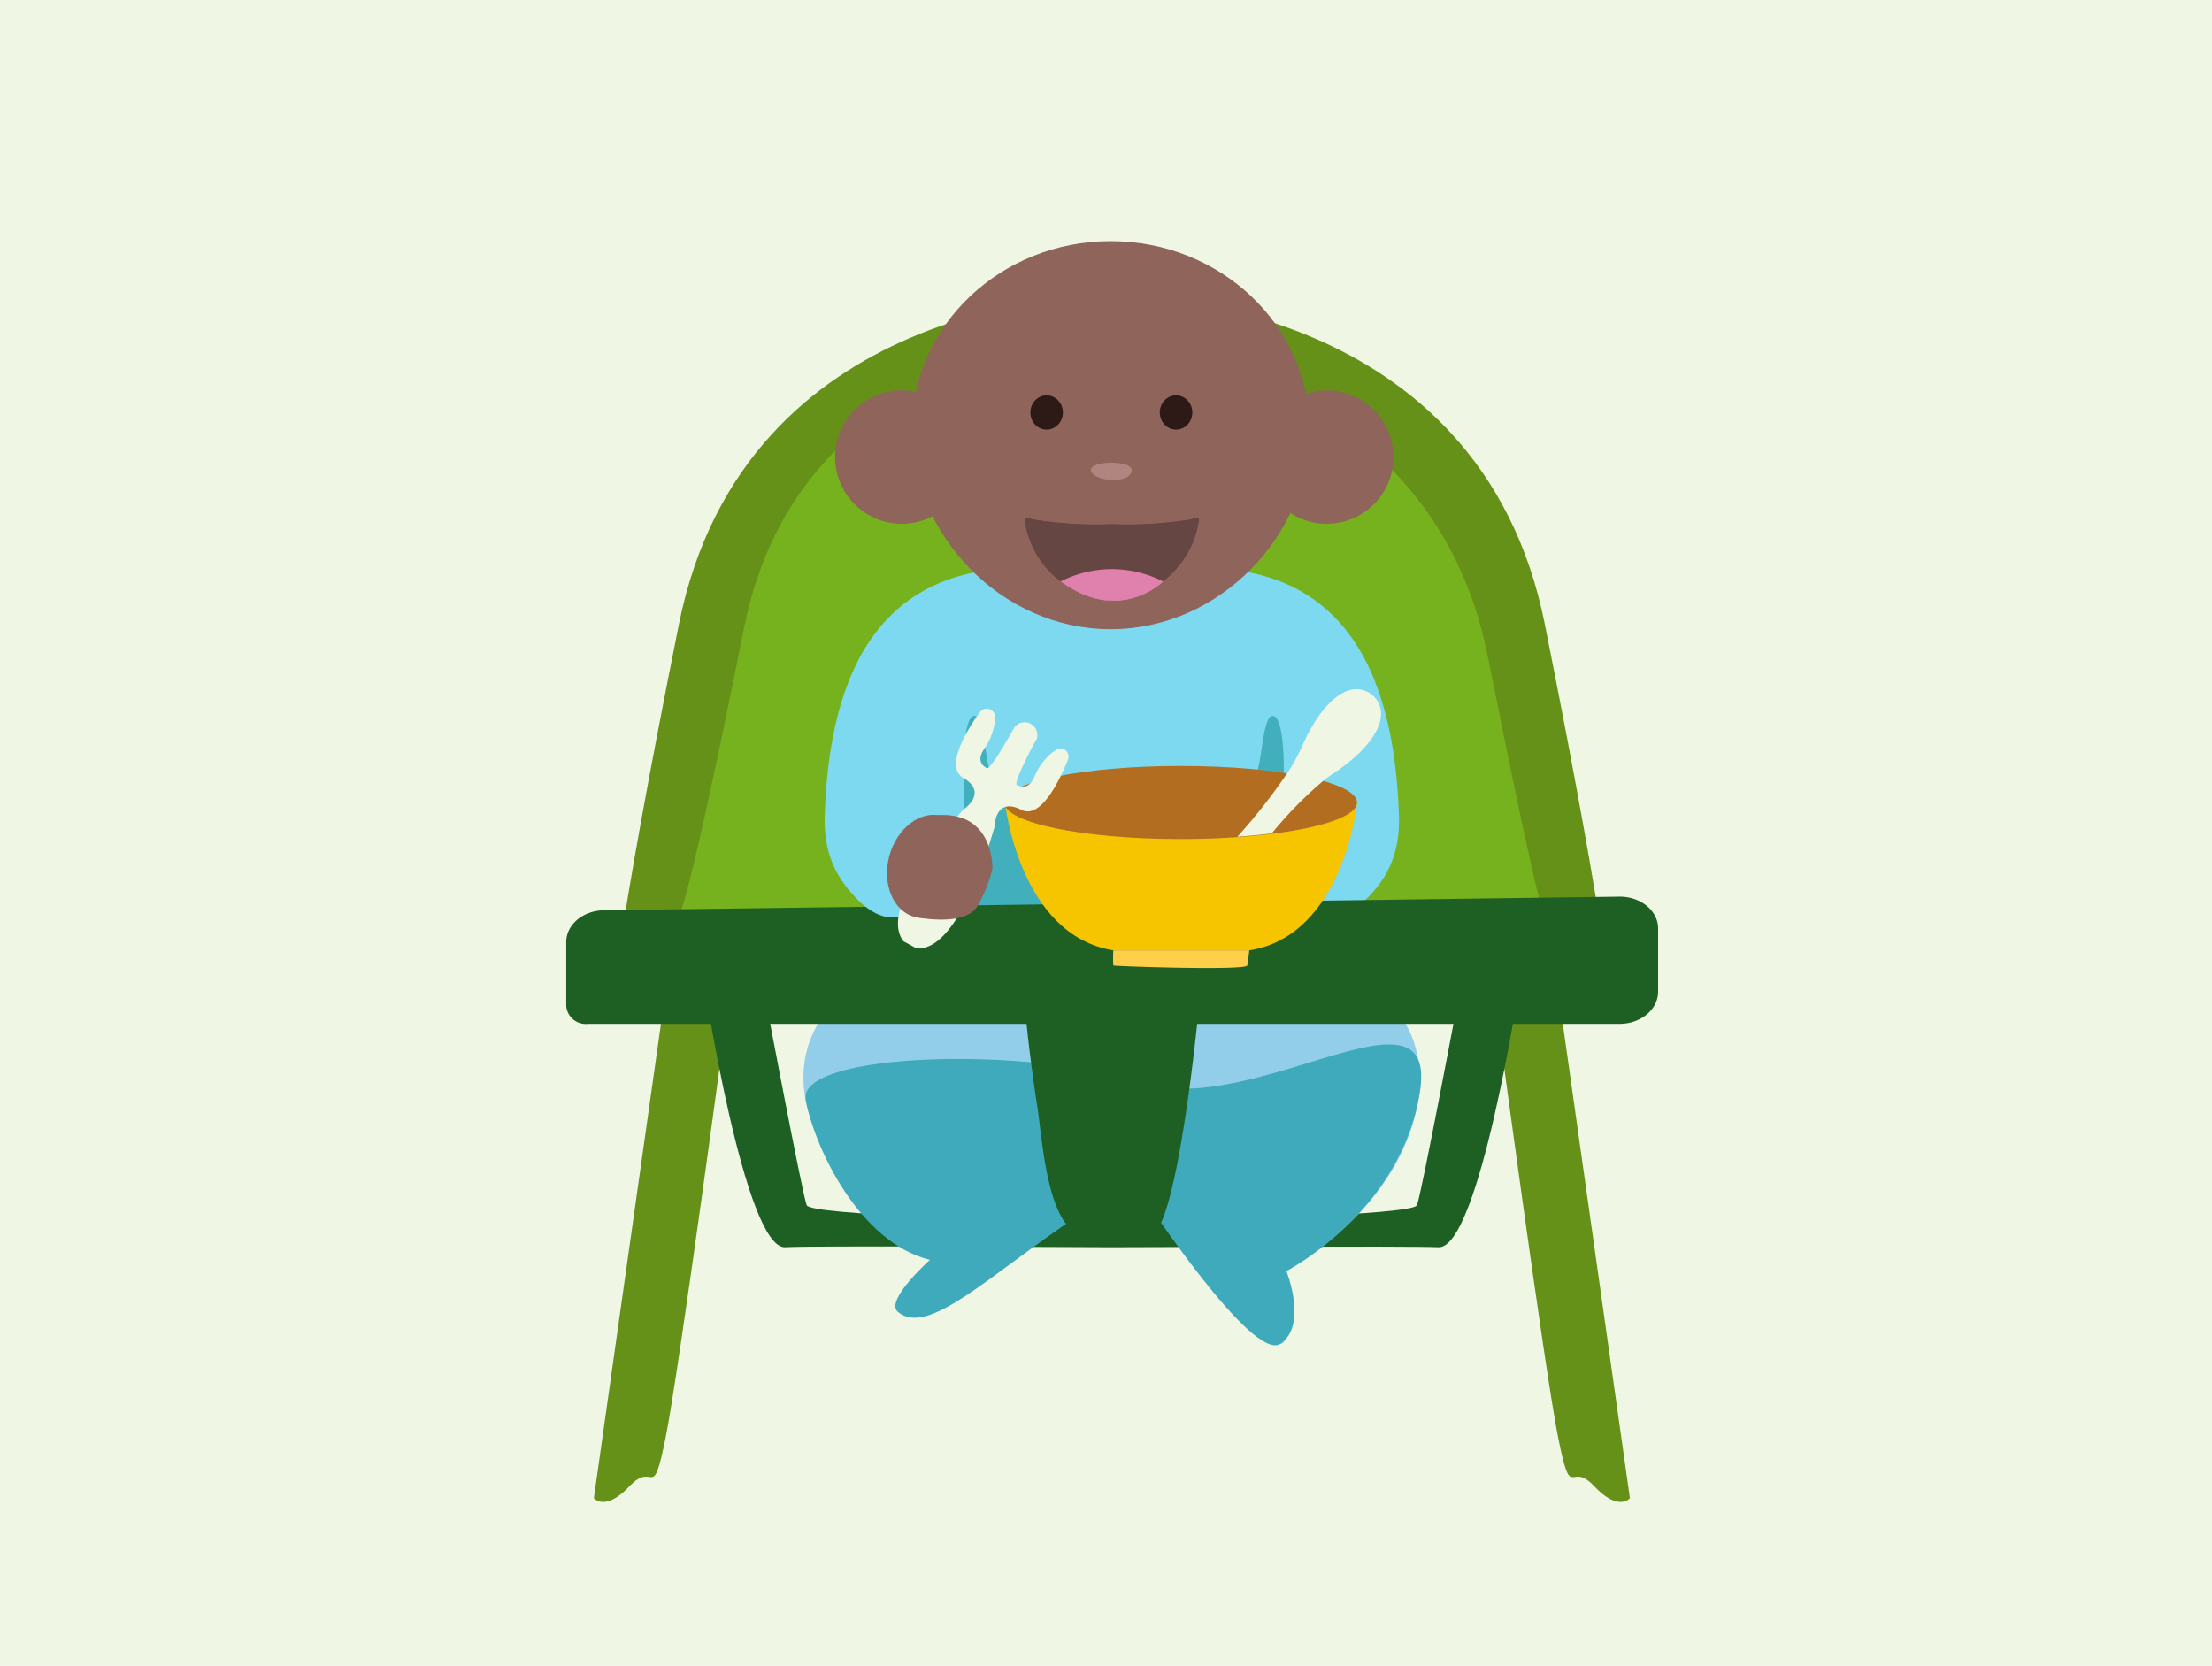 <svg xmlns="http://www.w3.org/2000/svg" viewBox="0 0 225.76 170.02"><defs><style>.cls-1{fill:#f0f6e4;}.cls-2{fill:#659119;}.cls-3{fill:#75b21d;}.cls-4{fill:#1e6023;}.cls-5{fill:#92cee9;}.cls-6{fill:#7dd9ef;}.cls-7{fill:#42b0bc;}.cls-8{fill:#3faabc;}.cls-9{fill:#8e645b;}.cls-10{fill:#ba8e88;opacity:0.56;}.cls-11{fill:#664642;}.cls-12{fill:#e080ac;}.cls-13{fill:#2d1a17;}.cls-14{fill:#f6c500;}.cls-15{fill:#ffcf4a;}.cls-16{fill:#b26d21;}</style></defs><title>icn-header-alimentacion</title><g id="Capa_2" data-name="Capa 2"><g id="rollover"><rect class="cls-1" width="225.76" height="170.02"/><path class="cls-2" d="M164.5,103.4s-.15-6.25-6.83-39.68-42.11-33.36-42.11-33.36h-4.17S76,30.28,69.29,63.72s-6.84,39.68-6.84,39.68l51-1.84Z"/><path class="cls-3" d="M157.75,93.76s-.13,2.13-5.93-26.88-36.53-31.69-36.53-31.69h-3.62s-29.94-.06-35.74,28.94-6.72,29.63-6.72,29.63L113.48,97Z"/><path class="cls-2" d="M67.91,101.3l-7.3,51.61s1.13,1.44,3.65-1.23,2.29,1.83,3.65-4.83S74.11,104,74.11,104Z"/><path class="cls-2" d="M159.05,101.3l7.3,51.61s-1.14,1.44-3.65-1.23-2.29,1.83-3.65-4.83-6.2-42.84-6.2-42.84Z"/><path class="cls-4" d="M148.72,102.51s-3.61,19.17-4.1,20.5c-.37,1-21.27,1.55-31.14,1.75-9.88-.2-30.78-.73-31.15-1.75-.48-1.33-4.1-20.5-4.1-20.5L71.8,100S76,127.59,80.16,127.3c2.69-.18,30.23,0,33.32,0s30.63-.14,33.31,0c4.19.29,8.37-27.29,8.37-27.29Z"/><path class="cls-5" d="M108.72,101l-1,7.44L109.47,124s-12.26,9.93-16.3,9.93,2.12-5.66,2.12-5.66c-6-.93-9.79-7.19-12.12-13.14,0,0-4.63-8.57,4.53-15.1a17.34,17.34,0,0,0,1.57-1.23"/><path class="cls-6" d="M90.27,98.78c5.73-5.13-6.48-4.4-6.1-15.52.4-11.94,3.92-27.32,23.85-25.07l7.43-.22-5.73,43"/><path class="cls-7" d="M98.37,87.36V78.18s4.36,2.34,4.21,2.68,8.43,6.5,8.43,6.5l1.85,6-16.81.26Z"/><path class="cls-6" d="M142.78,115.11s4.63-8.57-4.53-15.1,4.94-4.81,4.53-16.75-3.92-27.32-23.85-25.07L111.5,58,108,108.57"/><path class="cls-7" d="M131,79.49c.09-1,.06-6.3-1.06-6.42s-1.08,4.87-1.79,6S131,79.49,131,79.49Z"/><path class="cls-7" d="M98.35,79.49c-.09-1-.06-6.3,1.06-6.42s1.07,4.87,1.79,6S98.35,79.49,98.35,79.49Z"/><path class="cls-5" d="M119.22,103.85l-1,20.33s8.4,13,12.43,13c1.52,0,.62-7.43.62-7.43,10.28-6.26,12.89-13.52,13.49-17.55,0,0,1.36-8.11-4.71-10.49s-20.85,2.16-20.85,2.16"/><path class="cls-8" d="M116.82,122.34s11,16.71,13.85,14.82.62-7.43.62-7.43,11.65-6,13.62-18.23-17,2.75-28.46-1-35.12-3.11-34.22,1.76,5.46,14.55,12.68,16.33c0,0-4.64,4.15-3.28,5.3,3.07,2.61,9.19-3.64,18.32-9.76"/><path class="cls-9" d="M133.67,43.88c0,10.64-9.09,20.34-20.31,20.34s-20.31-9.7-20.31-20.34,9.09-19.27,20.31-19.27S133.67,33.24,133.67,43.88Z"/><path class="cls-10" d="M113.36,47.22s-2.51.08-1.93,1,3.12.91,3.71.41S115.92,47.3,113.36,47.22Z"/><path class="cls-11" d="M121.66,53a40.79,40.79,0,0,1-8.18.51A40.72,40.72,0,0,1,105.3,53c-.56-.24-.73,0-.73,0a9.55,9.55,0,0,0,8.9,8.28h0a9.57,9.57,0,0,0,8.9-8.28S122.21,52.72,121.66,53Z"/><path class="cls-12" d="M108.25,59.35a11.5,11.5,0,0,1,10.46,0S114.3,63.76,108.25,59.35Z"/><path class="cls-10" d="M113.36,47.22s-2.51.08-1.93,1,3.12.91,3.71.41S115.92,47.3,113.36,47.22Z"/><path class="cls-11" d="M121.66,53a40.79,40.79,0,0,1-8.18.51A40.72,40.72,0,0,1,105.3,53c-.56-.24-.73,0-.73,0a9.55,9.55,0,0,0,8.9,8.28h0a9.57,9.57,0,0,0,8.9-8.28S122.21,52.72,121.66,53Z"/><path class="cls-12" d="M108.25,59.35a11.5,11.5,0,0,1,10.46,0S114.3,63.76,108.25,59.35Z"/><ellipse class="cls-13" cx="106.82" cy="42.1" rx="1.66" ry="1.75"/><ellipse class="cls-13" cx="120.03" cy="42.1" rx="1.66" ry="1.75"/><circle class="cls-9" cx="92.04" cy="46.65" r="6.81"/><circle class="cls-9" cx="135.41" cy="46.65" r="6.81"/><path class="cls-4" d="M165.29,104.5H60a2,2,0,0,1-2.21-1.83V96.15c0-1.79,1.75-3.24,3.91-3.24l103.62-1.39c2.16,0,3.91,1.45,3.91,3.24v6.5C169.2,103.05,167.45,104.5,165.29,104.5Z"/><path class="cls-6" d="M92.55,93.19S90.16,95.11,86.81,91s3.58-2.18,3.58-2.18Z"/><path class="cls-14" d="M120.57,82.79l-18-.88S104,95.46,113.63,97h13.88c9.67-1.52,11-15.07,11-15.07Z"/><path class="cls-15" d="M113.63,97a11.28,11.28,0,0,0,0,1.54c.07.09,13.59.54,13.67,0s.21-1.54.21-1.54Z"/><path class="cls-16" d="M138.5,81.91c0,2.06-8,3.73-18,3.73s-18-1.67-18-3.73,8-3.73,18-3.73S138.5,79.85,138.5,81.91Z"/><path class="cls-4" d="M113.48,104.4l-8.83-1.06c.32,3.26.74,6.51,1.24,9.75s1,12.26,4.62,13a17.81,17.81,0,0,0,6.9.06c2.76-.59,4.89-22.79,4.89-22.79Z"/><path class="cls-1" d="M140.06,70.93c-2.32-1.8-5.22.71-7.24,5.4a18.43,18.43,0,0,1-1.43,2.57,60,60,0,0,1-5.1,6.5c1.24-.09,2.41-.2,3.51-.34a40.89,40.89,0,0,1,5.27-5.38c.32-.25.63-.48.93-.68C140.27,76.2,142.23,72.9,140.06,70.93Z"/><path class="cls-1" d="M105.77,75.48c-.57,1-2.33,4.44-2,4.62s1.25.57,1.83-.88a6,6,0,0,1,2.28-2.75A.83.83,0,0,1,109,77.53c-.81,2-2.74,6.16-4.77,5.12-2.7-1.37-2.73,1.74-2.73,1.74s-3.44,12.92-8,12.39l-.16-.09-.95-.52-.16-.08c-2.92-3.58,6.09-13.46,6.09-13.46s2.6-1.7,0-3.23c-1.94-1.14.35-4.85,1.66-6.68a.87.87,0,0,1,1.59.48,6.18,6.18,0,0,1-1.1,3.21c-.9,1.27-.07,1.83.26,2s2.23-3.13,2.8-4.17a1.3,1.3,0,0,1,2.26,1.23Z"/><path class="cls-9" d="M90.77,87.35c-.77,2.84.37,5.63,2.55,6.23s4.58-1.23,5.35-4.07-.36-5.63-2.54-6.23S91.55,84.51,90.77,87.35Z"/><path class="cls-9" d="M93.64,93.64s5,1,6.17-1.24a15.06,15.06,0,0,0,1.48-3.71s.23-5.85-5.56-5.49"/></g></g></svg>